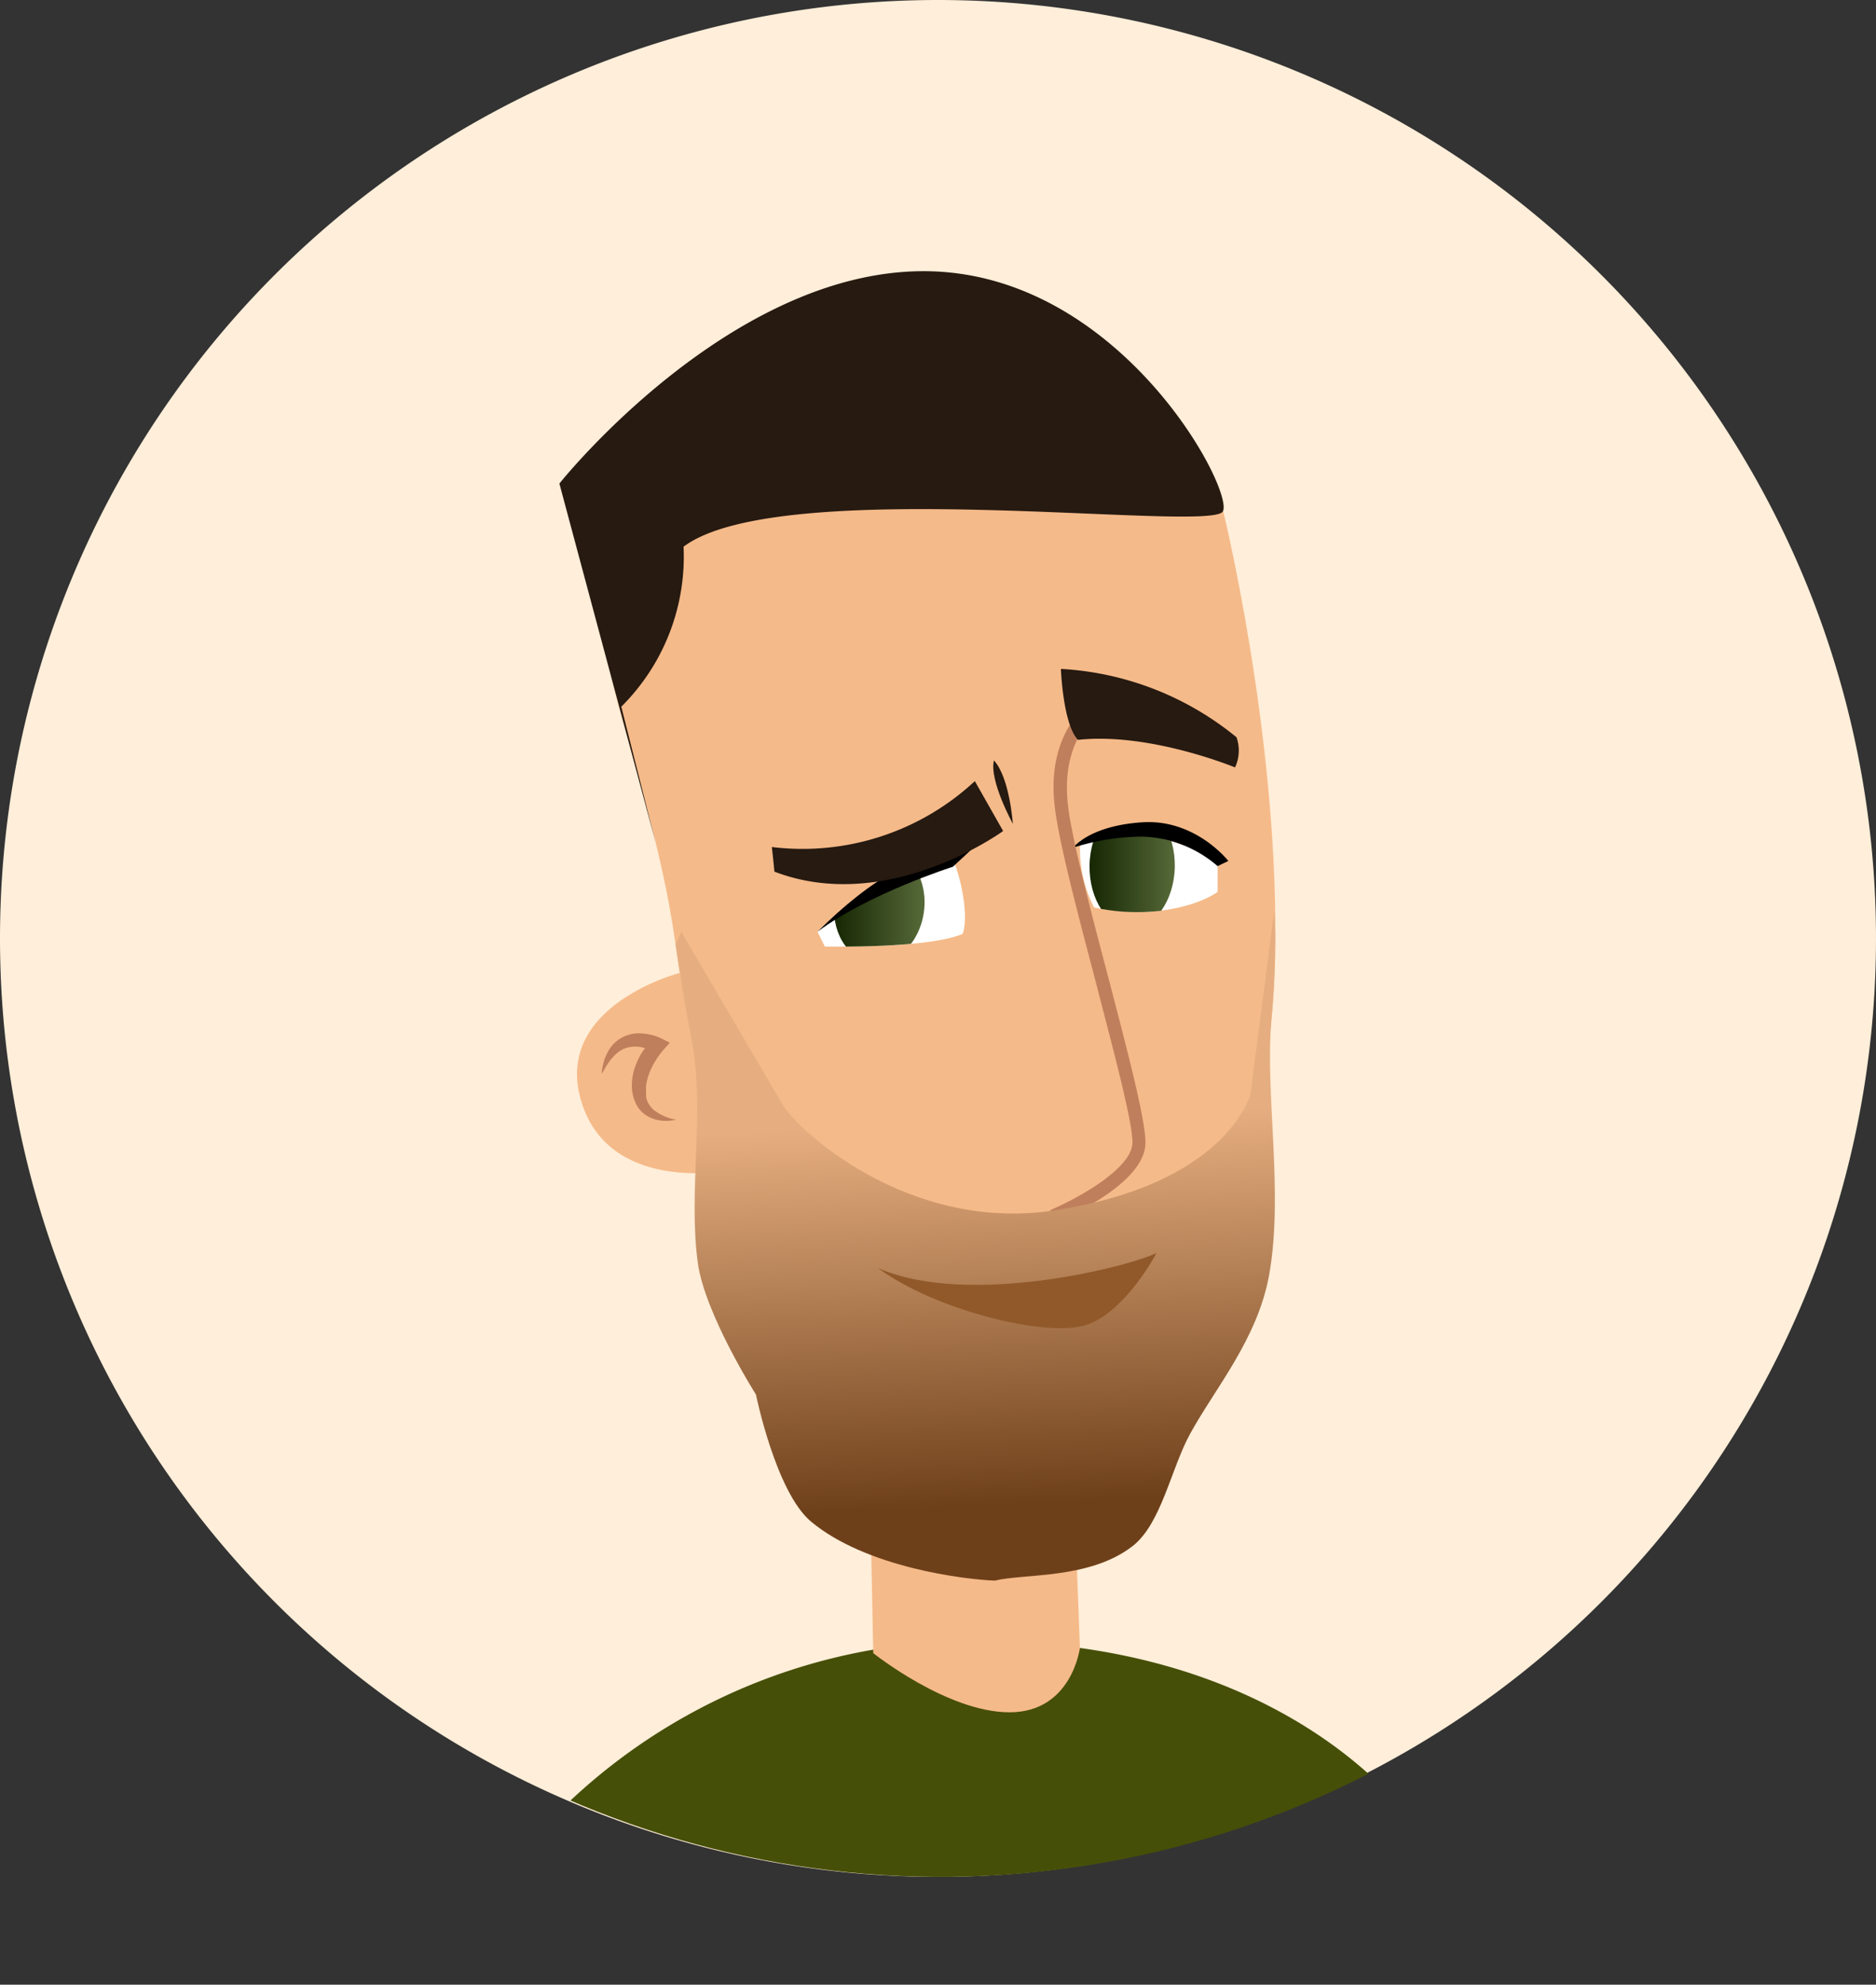 <svg xmlns="http://www.w3.org/2000/svg" xmlns:xlink="http://www.w3.org/1999/xlink" viewBox="0 0 204.24 215.97"><rect x="0" y="0" width="204.24" height="215.97" fill="#333333" stroke="none"/><defs><style>.cls-1{fill:none;}.cls-2{fill:#ffeed9;}.cls-3{clip-path:url(#clip-path);}.cls-4{fill:#464f08;}.cls-5{fill:#f5ba89;}.cls-6{fill:#fff;}.cls-7{clip-path:url(#clip-path-2);}.cls-8{fill:url(#linear-gradient);}.cls-9{clip-path:url(#clip-path-3);}.cls-10{fill:url(#linear-gradient-2);}.cls-11{fill:#bf7f5c;}.cls-12{fill:#261a11;}.cls-13{fill:url(#Dégradé_sans_nom_7);}.cls-14{fill:#91592a;}</style><clipPath id="clip-path"><path class="cls-1" d="M.33,102.12A102.12,102.12,0,1,0,102.46,0,102.13,102.13,0,0,0,.33,102.12Z"/></clipPath><clipPath id="clip-path-2"><path class="cls-1" d="M103.74,93.73c.32,0,1.94,5.51,1.06,7.89-3.64,1.62-15,1.38-15,1.38L89,101.39S95,95,103.74,93.73Z"/></clipPath><linearGradient id="linear-gradient" x1="90.8" y1="98.58" x2="100.62" y2="98.58" gradientUnits="userSpaceOnUse"><stop offset="0" stop-color="#162703"/><stop offset="1" stop-color="#566938"/></linearGradient><clipPath id="clip-path-3"><path class="cls-1" d="M117.62,91.46a20,20,0,0,1,8.55-.29c6,1.41,6.39,3.08,6.39,3.08l0,2.8s-2.12,1.85-7.3,2.16a22.15,22.15,0,0,1-6.13-.45A13.55,13.55,0,0,1,117.62,91.46Z"/></clipPath><linearGradient id="linear-gradient-2" x1="118.62" y1="94.25" x2="127.9" y2="94.25" xlink:href="#linear-gradient"/><linearGradient id="Dégradé_sans_nom_7" x1="107.14" y1="121.97" x2="110.28" y2="187.16" gradientUnits="userSpaceOnUse"><stop offset="0" stop-color="#e6ae80"/><stop offset="0.64" stop-color="#6e401a"/></linearGradient></defs><title>Fichier 17</title><g id="Calque_2" data-name="Calque 2"><g id="Characters"><path class="cls-2" d="M0,102.12A102.12,102.12,0,1,0,102.12,0,102.12,102.12,0,0,0,0,102.12Z"/><g class="cls-3"><path class="cls-4" d="M153.8,198.25s-13.34-20-48.34-19.67a64.17,64.17,0,0,0-51.78,27s40.06,14.34,62.93,9.34S153.8,198.25,153.8,198.25Z"/><path class="cls-5" d="M116.51,151.1l1.06,28.23s-.88,7-7.66,7-14.84-6.44-14.84-6.44l-.73-36.67S106.69,154,116.51,151.1Z"/><path class="cls-5" d="M73.55,102.77c.47,3.32,1.06,6.83,1.77,10.57C81,142.86,99.54,169,109,169.37c12.09-2.9,27-32.17,29.43-58.48.27-2.88.4-5.72.41-8.53,0,0,0-.06,0-.07.19-22.86-5.67-46.65-5.67-46.65C118.64,22.38,80.2,31.11,68.23,50.4,59.57,64.35,70.33,79.81,73.55,102.77Z"/><path class="cls-5" d="M121,110.59s-21.25,8.49-6.19,21.67C122.81,127.81,126.85,125.9,121,110.59Z"/><path class="cls-6" d="M103.74,93.73c.32,0,1.94,5.51,1.06,7.89-3.64,1.62-15,1.38-15,1.38L89,101.39S95,95,103.74,93.73Z"/><path class="cls-6" d="M117.62,91.46a19.3,19.3,0,0,1,8.55-.29c5.77,1.43,6.39,3.08,6.39,3.08l0,2.8s-2.21,1.76-7.3,2.16a26.9,26.9,0,0,1-6.13-.45A13.55,13.55,0,0,1,117.62,91.46Z"/><g class="cls-7"><path class="cls-8" d="M90.88,97.89c-.48,3.36,1.29,6.4,4,6.78s5.22-2,5.7-5.4-1.29-6.4-4-6.78S91.36,94.53,90.88,97.89Z"/></g><g class="cls-9"><path class="cls-10" d="M118.62,94.18c-.06,3.73,2,6.79,4.53,6.83s4.69-3,4.75-6.69-2-6.79-4.54-6.83S118.68,90.44,118.62,94.18Z"/></g><path d="M106,92.22l-2.26,2.1S94.61,97.21,89,101.39C94.9,95.52,100.38,92.41,106,92.22Z"/><path d="M132.56,94.25l1.17-.56s-3.56-4.58-9.35-4.21-7.54,2.76-7.54,2.76a25,25,0,0,1,7.49-1.2A13.08,13.08,0,0,1,132.56,94.25Z"/><path class="cls-11" d="M114.6,132.93a.69.69,0,0,0,.51,0c.94-.41,9.21-4,9.58-8.27.19-2.19-1.76-9.6-4-18.19-1.91-7.23-3.88-14.71-4.39-18.59-1-7.7,3.47-10.48,3.66-10.59a.71.71,0,0,0,.24-1,.7.7,0,0,0-1-.26c-.22.13-5.48,3.32-4.34,12,.52,4,2.51,11.5,4.42,18.77,2,7.75,4.16,15.76,4,17.7-.25,2.87-6.38,6.09-8.73,7.09a.71.71,0,0,0-.37.93A.7.7,0,0,0,114.6,132.93Z"/><path class="cls-12" d="M134.46,83.51s-9.29-3.85-17.1-3c-1.64-1.7-1.86-7.72-1.86-7.72a33,33,0,0,1,19.12,7.44A4.36,4.36,0,0,1,134.46,83.51Z"/><path class="cls-12" d="M106.13,85l3.08,5.43s-12.54,9.16-24.9,4.42c-.14-1.51-.28-2.68-.28-2.68A27.53,27.53,0,0,0,106.13,85Z"/><path class="cls-12" d="M110.27,89.65s-.35-5.06-2.06-6.9C107.67,84.91,110.27,89.65,110.27,89.65Z"/><path class="cls-5" d="M74,105.87s-13.67,3.54-10.78,13.76S79,127.41,79,127.41Z"/><path class="cls-11" d="M66,114.82l.25-.49a2.37,2.37,0,0,1,.32-.46,2.21,2.21,0,0,1,.39-.42,2.33,2.33,0,0,1,.46-.37,3.8,3.8,0,0,1,2.28-.63,5.49,5.49,0,0,1,1.15.15A4.76,4.76,0,0,1,72,113l.93.46-.73.82a8,8,0,0,0-.74,1,8.61,8.61,0,0,0-.61,1.11,7.24,7.24,0,0,0-.4,1.16c-.06.2-.07.4-.11.59a3.6,3.6,0,0,0,0,.58l0,.35,0,.25a2.18,2.18,0,0,0,.15.54,2.68,2.68,0,0,0,.68.92,5.38,5.38,0,0,0,2.44,1.06,4.74,4.74,0,0,1-1.46.12,3.92,3.92,0,0,1-1.49-.41,3.23,3.23,0,0,1-1.23-1.1,3.4,3.4,0,0,1-.37-.77,3.11,3.11,0,0,1-.14-.43l-.07-.35a5.13,5.13,0,0,1-.06-.83,7,7,0,0,1,.06-.8,6.1,6.1,0,0,1,.43-1.53,8.46,8.46,0,0,1,.71-1.37l.23-.31a4.94,4.94,0,0,0-.64-.15,5.65,5.65,0,0,0-.82,0,3.66,3.66,0,0,0-.79.2c-.13,0-.24.14-.37.2a1.36,1.36,0,0,0-.35.24,1.92,1.92,0,0,0-.34.3l-.32.34a3.47,3.47,0,0,0-.29.38l-.28.41q-.24.43-.51.87c0-.33.08-.68.14-1l.14-.51A4.29,4.29,0,0,1,66,114.82Z"/><path class="cls-13" d="M73.55,102.77c.47,3.32,1.06,6.83,1.77,10.57,1.44,7.42-.41,16.36.65,24.08.76,5.56,6.33,14.33,6.33,14.33s2.16,10.62,6,13.83c6,5,16.73,6.3,20,6.42,3.3-.79,10.31-.13,15-3.75,3.15-2.46,4.16-8.39,6.28-12.25,2.72-4.95,7.33-10.3,8.59-17.25,1.61-9-.48-19.82.26-27.86.27-2.88.4-5.72.41-8.53,0,0,0-.06,0-.07,0-1.06-.07-2.11-.12-3.16l-2.61,20.1c-2,5.12-8.46,10.52-21.32,12.48-16.06,2.46-28.25-9-29.66-11.64L74.18,101.41Z"/><path class="cls-14" d="M125.91,136.35s-3.36,6.42-7.65,7.83S101.83,142.59,95.6,138C105.57,142.33,123.13,137.76,125.91,136.35Z"/></g><path class="cls-12" d="M67.64,76.9a23,23,0,0,0,6.78-17.41c10.57-7.93,57.51-1.44,58.72-3.85s-11.32-26.13-32.59-26.13S60.9,52.62,60.9,52.62L71.39,91.73Z"/></g></g></svg>